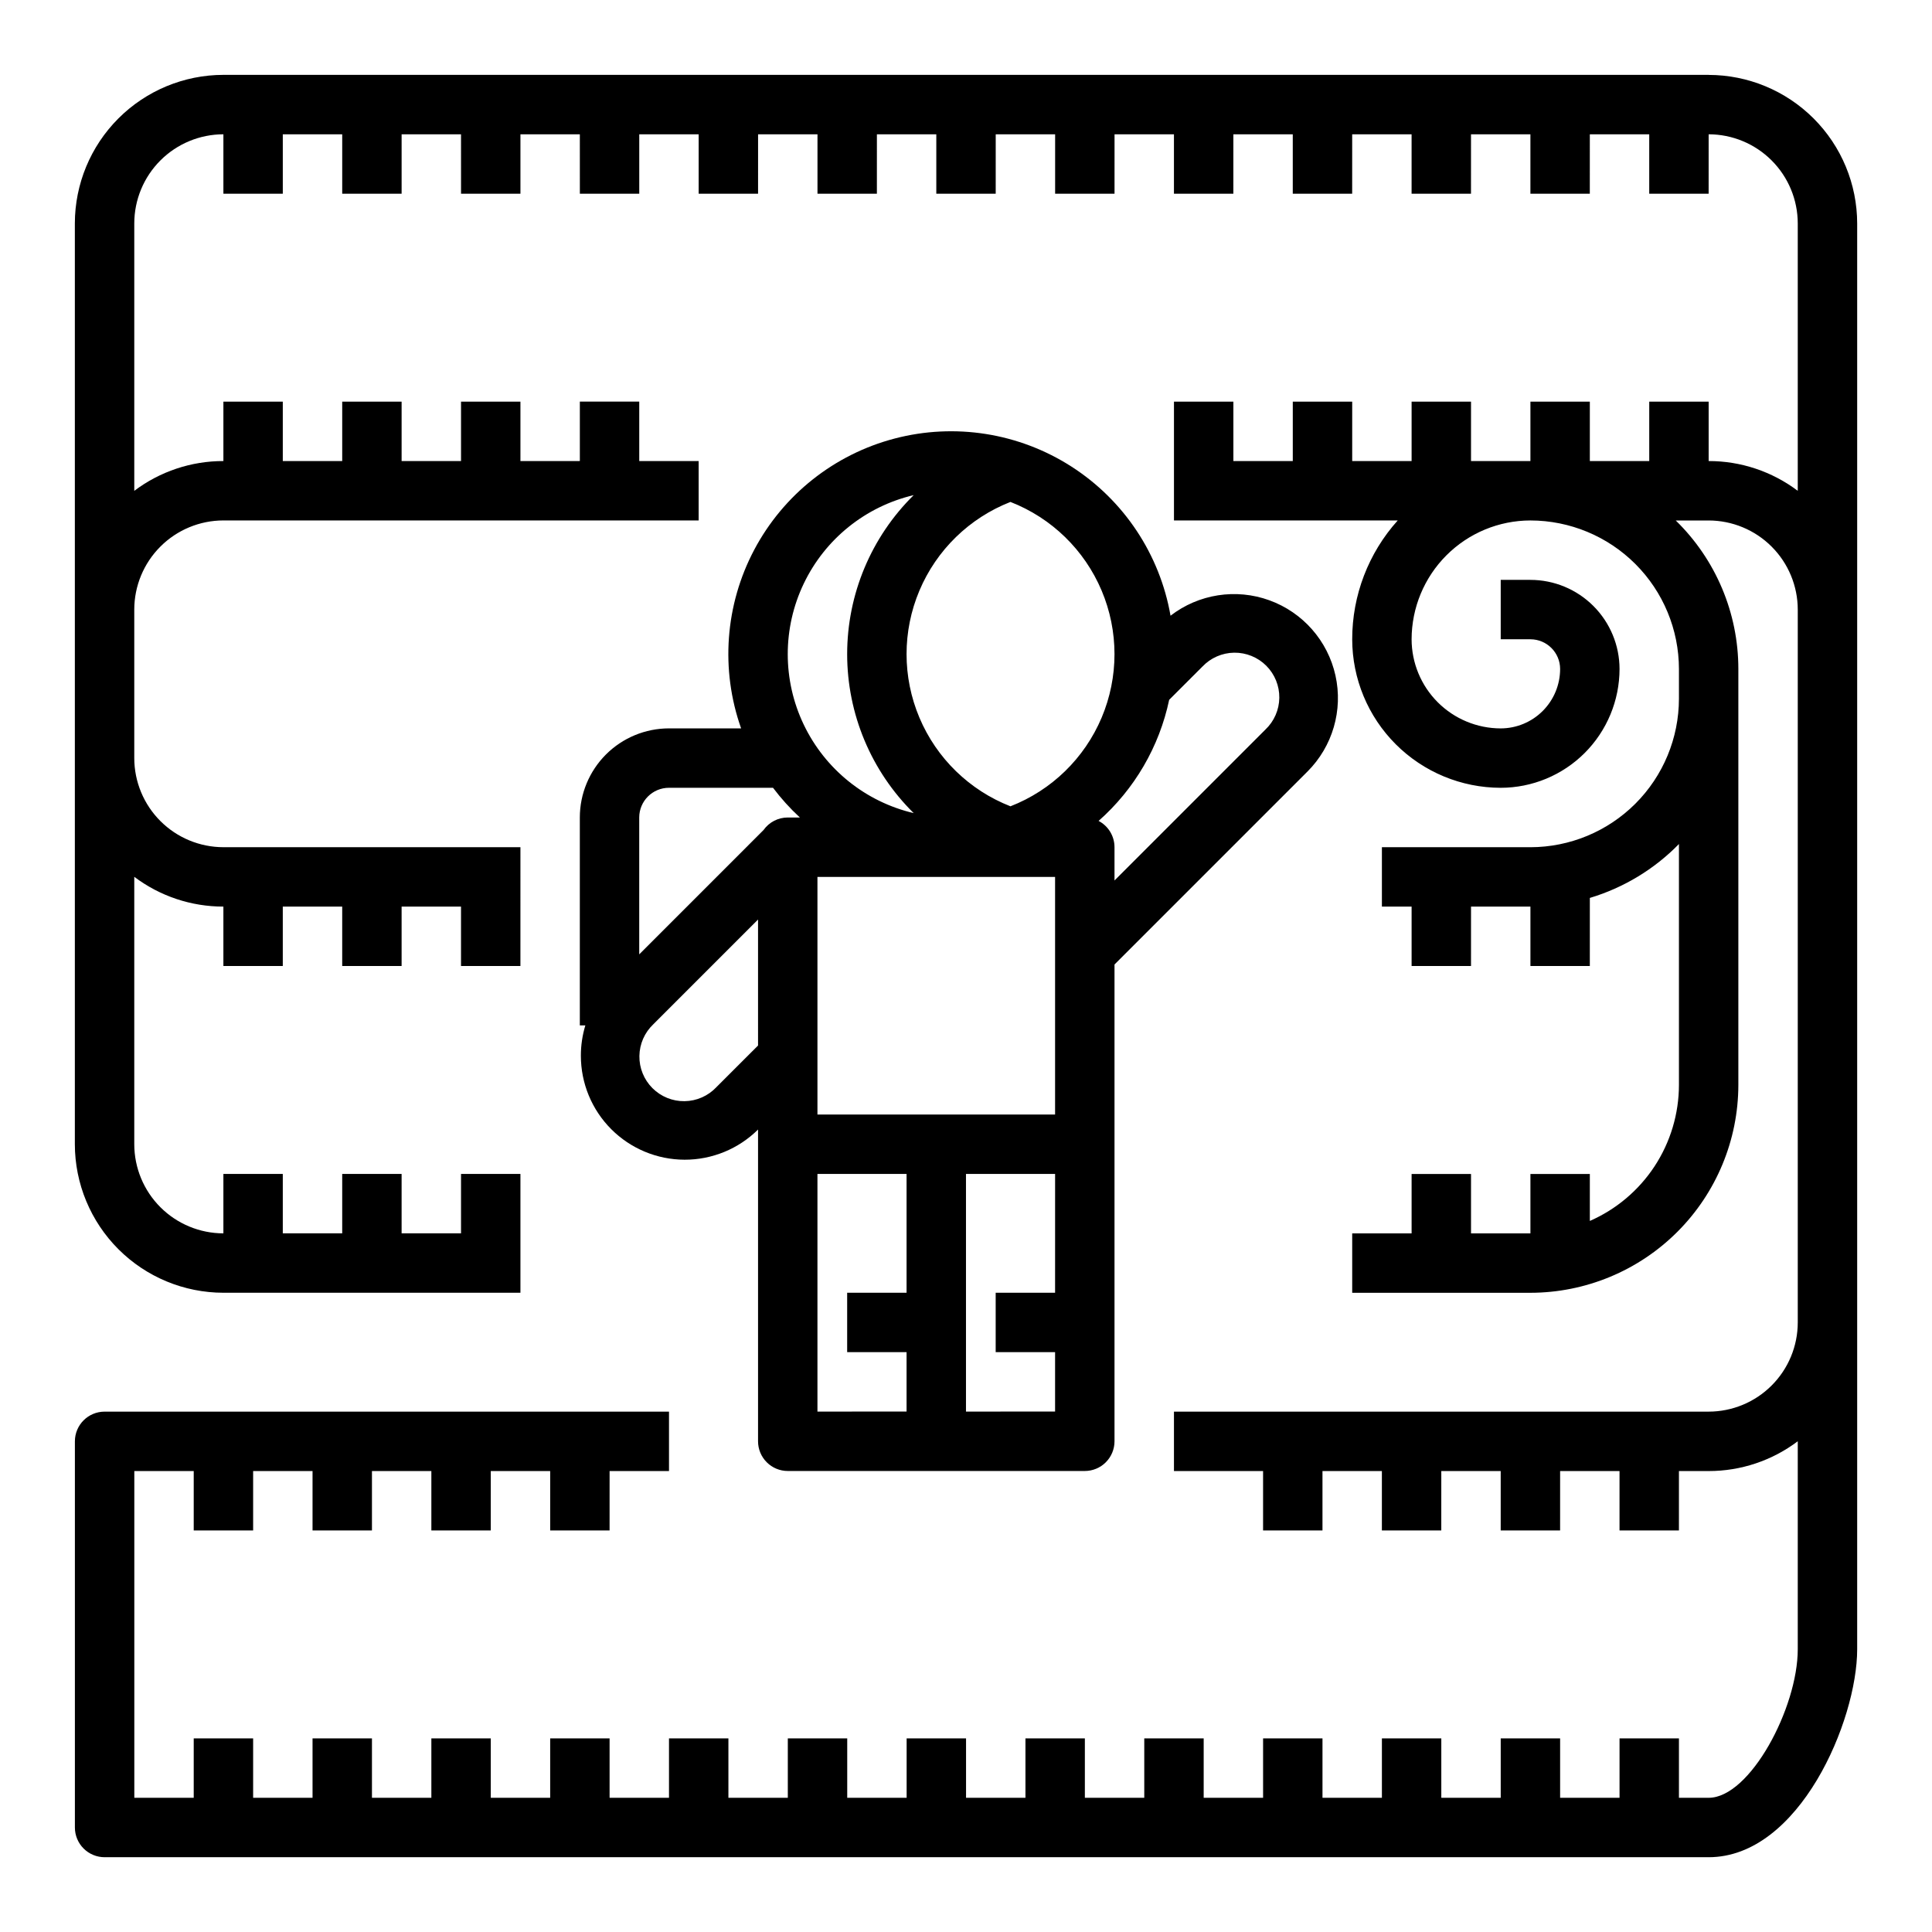 <?xml version="1.0" encoding="UTF-8"?>
<!-- Uploaded to: ICON Repo, www.iconrepo.com, Generator: ICON Repo Mixer Tools -->
<svg fill="#000000" width="800px" height="800px" version="1.1" viewBox="144 144 512 512" xmlns="http://www.w3.org/2000/svg">
 <g>
  <path d="m297.66 360.64v55.105h1.465-0.004c-0.789 2.606-1.188 5.316-1.184 8.039 0 7.297 2.891 14.293 8.043 19.457 5.152 5.164 12.141 8.074 19.434 8.094 7.297 0.016 14.301-2.859 19.477-7.996v82.613c0 2.09 0.828 4.09 2.305 5.566 1.477 1.477 3.481 2.309 5.566 2.309h78.723c2.086 0 4.09-0.832 5.566-2.309 1.473-1.477 2.305-3.477 2.305-5.566v-126.35l51.137-51.137v0.004c6.664-6.66 9.461-16.266 7.418-25.461-2.043-9.199-8.648-16.711-17.504-19.922-8.859-3.211-18.742-1.672-26.203 4.082-2.84-16.27-12.367-30.605-26.266-39.523-13.895-8.922-30.895-11.613-46.871-7.422-15.973 4.191-29.461 14.883-37.188 29.477-7.727 14.594-8.988 31.758-3.477 47.328h-19.129c-6.262 0.008-12.262 2.496-16.691 6.922-4.426 4.43-6.918 10.434-6.922 16.691zm47.23 60.434-11.059 11.055v0.004c-2.191 2.316-5.227 3.648-8.414 3.691-3.188 0.047-6.258-1.203-8.512-3.457-2.254-2.254-3.504-5.324-3.457-8.512 0.043-3.191 1.375-6.227 3.691-8.414l27.75-27.75zm39.359 65.52h-15.742v15.742h15.742v15.742l-23.617 0.004v-62.977h23.617zm39.359 0h-15.742v15.742h15.742v15.742l-23.613 0.004v-62.977h23.617zm0-47.23h-62.977v-62.977h62.977zm39.051-118.72h0.004c2.191-2.309 5.223-3.633 8.406-3.676 3.184-0.039 6.25 1.207 8.504 3.457 2.25 2.254 3.496 5.316 3.457 8.5-0.039 3.188-1.367 6.219-3.676 8.41l-40 40.004v-8.82c0-2.926-1.625-5.609-4.215-6.969 9.523-8.406 16.082-19.66 18.703-32.09zm-50.883-43.625h0.004c10.895 4.242 19.609 12.715 24.16 23.484 4.551 10.77 4.551 22.922 0 33.691-4.551 10.77-13.266 19.242-24.16 23.484-10.883-4.258-19.582-12.73-24.125-23.492-4.543-10.766-4.543-22.91 0-33.672 4.543-10.766 13.242-19.238 24.125-23.496zm-25.641-1.805h0.004c-11.281 11.117-17.633 26.297-17.633 42.137s6.352 31.016 17.633 42.133c-12.762-3-23.473-11.617-29.133-23.438-5.66-11.82-5.66-25.57 0-37.391 5.66-11.824 16.371-20.441 29.133-23.441zm-37.277 77.559c2.133 2.832 4.516 5.465 7.117 7.871h-3.215c-2.551 0-4.945 1.242-6.418 3.324l-32.941 32.945v-36.27c0.004-4.344 3.527-7.867 7.871-7.871z"/>
  <path d="m596.8 163.84h-393.6c-10.438 0.012-20.441 4.164-27.82 11.543s-11.531 17.383-11.543 27.82v244.03c0.012 10.434 4.164 20.441 11.543 27.82 7.379 7.379 17.383 11.527 27.82 11.539h78.719v-31.488h-15.742v15.742l-15.746 0.004v-15.746h-15.742v15.742l-15.746 0.004v-15.746h-15.742v15.746c-6.262-0.008-12.266-2.5-16.691-6.926-4.43-4.426-6.918-10.43-6.926-16.691v-70.871c6.805 5.133 15.094 7.902 23.617 7.894v15.742l15.742 0.004v-15.746h15.746v15.742h15.742v-15.742h15.742v15.742h15.742l0.004-31.484h-78.719c-6.262-0.008-12.266-2.5-16.691-6.926-4.43-4.43-6.918-10.43-6.926-16.691v-39.359c0.008-6.262 2.496-12.266 6.926-16.691 4.426-4.43 10.43-6.918 16.691-6.926h125.95v-15.742h-15.742v-15.746h-15.742v15.742l-15.746 0.004v-15.746h-15.742v15.742l-15.746 0.004v-15.746h-15.742v15.742l-15.746 0.004v-15.746h-15.742v15.746c-8.523-0.012-16.812 2.762-23.617 7.891v-70.867c0.008-6.262 2.496-12.266 6.926-16.691 4.426-4.43 10.43-6.918 16.691-6.926v15.742h15.742v-15.742h15.746v15.742h15.742v-15.742h15.742l0.004 15.742h15.742v-15.742h15.742l0.004 15.742h15.742v-15.742h15.742v15.742h15.742l0.004-15.742h15.742v15.742h15.742l0.004-15.742h15.742v15.742h15.742l0.004-15.742h15.742v15.742h15.742l0.004-15.742h15.742v15.742h15.742l0.004-15.742h15.742v15.742h15.742l0.004-15.742h15.742v15.742h15.742l0.004-15.742h15.742v15.742h15.742l0.004-15.742h15.742v15.742h15.742l0.004-15.742c6.258 0.008 12.262 2.496 16.688 6.926 4.43 4.426 6.918 10.43 6.926 16.691v70.871-0.004c-6.801-5.129-15.094-7.902-23.613-7.891v-15.746h-15.746v15.742l-15.742 0.004v-15.746h-15.746v15.742l-15.742 0.004v-15.746h-15.746v15.742l-15.742 0.004v-15.746h-15.746v15.742l-15.742 0.004v-15.746h-15.746v31.488h59.297c-7.773 8.645-12.07 19.863-12.062 31.488 0.012 10.434 4.16 20.441 11.539 27.82 7.379 7.379 17.383 11.527 27.82 11.539 8.348-0.008 16.352-3.328 22.254-9.23 5.902-5.906 9.223-13.91 9.234-22.258-0.008-6.262-2.5-12.262-6.926-16.691-4.426-4.426-10.43-6.918-16.691-6.922h-7.871v15.742h7.871c4.348 0.004 7.867 3.527 7.871 7.871-0.004 4.176-1.664 8.176-4.617 11.129-2.949 2.949-6.953 4.609-11.125 4.617-6.262-0.008-12.266-2.5-16.691-6.926-4.426-4.426-6.918-10.43-6.926-16.691 0.012-8.348 3.332-16.352 9.234-22.254 5.902-5.906 13.906-9.227 22.254-9.234 10.438 0.012 20.441 4.164 27.82 11.543 7.379 7.379 11.527 17.383 11.539 27.816v7.871c-0.012 10.438-4.16 20.441-11.539 27.82-7.379 7.379-17.383 11.531-27.82 11.543h-39.359v15.742h7.871v15.742h15.742l0.004-15.742h15.742v15.742h15.742l0.004-18.047c8.953-2.684 17.082-7.598 23.613-14.285v63.824c-0.008 7.652-2.246 15.141-6.438 21.547-4.195 6.402-10.164 11.445-17.176 14.516v-12.449h-15.746v15.742l-15.742 0.004v-15.746h-15.746v15.742l-15.742 0.004v15.742h47.23c14.609-0.016 28.617-5.828 38.945-16.156 10.332-10.332 16.145-24.336 16.16-38.945v-110.21c0.004-14.82-5.977-29.016-16.594-39.359h8.723c6.258 0.008 12.262 2.496 16.688 6.926 4.43 4.426 6.918 10.43 6.926 16.691v188.93c-0.008 6.262-2.496 12.266-6.926 16.691-4.426 4.43-10.43 6.918-16.688 6.926h-141.7v15.742h23.617v15.742h15.742v-15.738h15.742v15.742h15.742l0.004-15.742h15.742v15.742h15.742l0.004-15.742h15.742v15.742h15.742l0.004-15.742h7.875c8.52 0.008 16.812-2.766 23.613-7.894v55.125c0 15.543-12.668 39.359-23.617 39.359h-7.871v-15.742h-15.742v15.742h-15.746v-15.742h-15.742v15.742h-15.746v-15.742h-15.742v15.742h-15.746v-15.742h-15.742v15.742h-15.742v-15.742h-15.746v15.742h-15.742v-15.742h-15.746v15.742h-15.742v-15.742h-15.746v15.742h-15.742v-15.742h-15.746v15.742h-15.742v-15.742h-15.746v15.742h-15.742v-15.742h-15.746v15.742h-15.742v-15.742h-15.746v15.742h-15.742v-15.742h-15.746v15.742h-15.742v-15.742h-15.746v15.742h-15.742v-86.59h15.742v15.742h15.746v-15.742h15.742v15.742h15.746v-15.742h15.742v15.742h15.742l0.004-15.742h15.742v15.742h15.742l0.004-15.742h15.742v-15.746h-149.57c-4.348 0-7.875 3.523-7.875 7.871v102.34c0 2.086 0.832 4.09 2.309 5.566 1.477 1.473 3.477 2.305 5.566 2.305h425.09c24.031 0 39.359-36.184 39.359-55.105v-377.86c-0.012-10.438-4.164-20.441-11.543-27.82-7.379-7.379-17.383-11.531-27.816-11.543z"/>
 </g>
</svg>